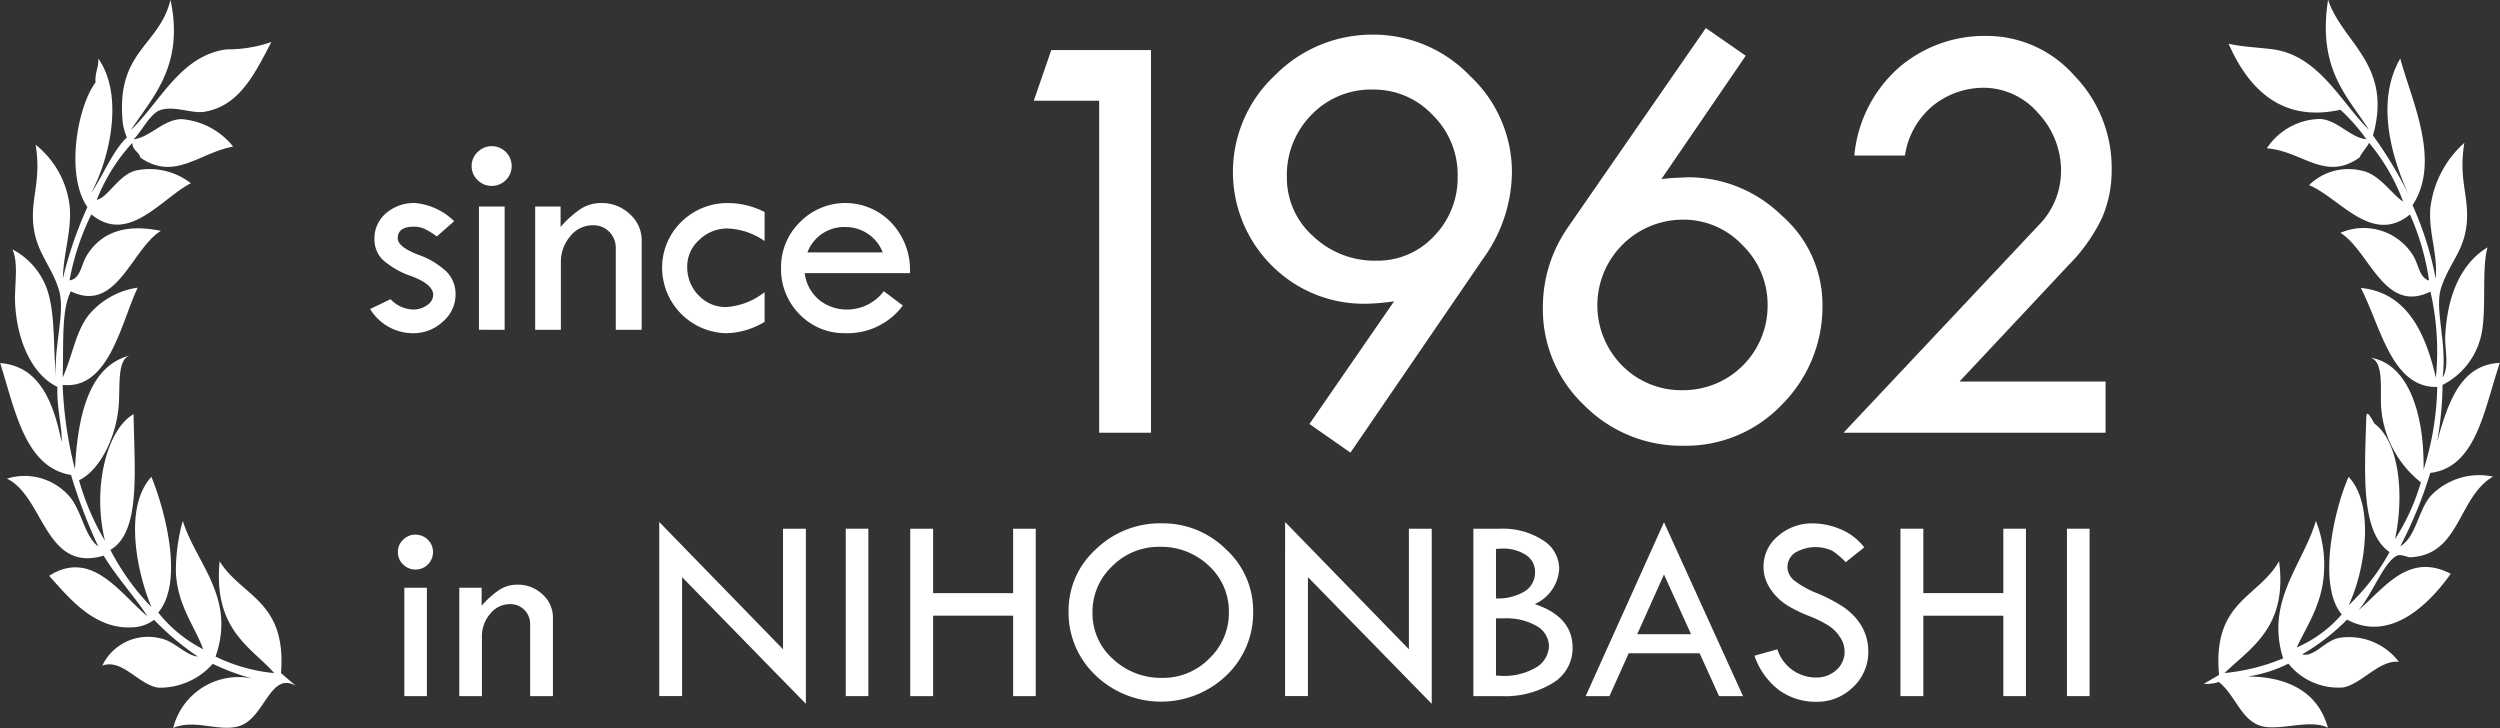 <svg xmlns="http://www.w3.org/2000/svg" width="144.693" height="42.14" viewBox="0 0 144.693 42.14">
  <rect x="0" y="0" width="144.693" height="42.14" fill="#333333" stroke="none"/>
  <g id="index_mainvisual_since" transform="translate(-33.236 -555.065)">
    <g id="グループ_173" data-name="グループ 173">
      <path id="パス_373" data-name="パス 373" d="M94.081,557.964h5.772v22.147h-3V560.894H93.069Z" fill="#fff"/>
      <path id="パス_374" data-name="パス 374" d="M111.395,581.263l-2.373-1.659,4.9-7.1a12.427,12.427,0,0,1-1.569.139,7.518,7.518,0,0,1-5.526-2.223,7.649,7.649,0,0,1,.2-10.995,7.9,7.9,0,0,1,5.676-2.355,7.738,7.738,0,0,1,5.624,2.4,7.614,7.614,0,0,1,2.415,5.571A8.639,8.639,0,0,1,119.1,570Zm6.208-16.01a4.86,4.86,0,0,0-1.447-3.531,4.671,4.671,0,0,0-3.453-1.474,4.786,4.786,0,0,0-3.558,1.456,4.963,4.963,0,0,0-1.429,3.619,4.509,4.509,0,0,0,1.517,3.409,5.161,5.161,0,0,0,3.662,1.421,4.456,4.456,0,0,0,3.339-1.421A4.823,4.823,0,0,0,117.6,565.253Z" fill="#fff"/>
      <path id="パス_375" data-name="パス 375" d="M131.965,556.69l2.309,1.6-4.881,7.14q.61-.07.855-.071l.646-.034a7.732,7.732,0,0,1,5.463,2.215,6.827,6.827,0,0,1,2.357,5.109,8.018,8.018,0,0,1-2.337,5.825,7.675,7.675,0,0,1-5.7,2.389,7.922,7.922,0,0,1-5.755-2.345,7.643,7.643,0,0,1-2.389-5.66,8.092,8.092,0,0,1,1.5-4.708Zm3.575,16.062a4.806,4.806,0,0,0-1.456-3.5,4.682,4.682,0,0,0-3.444-1.474,4.957,4.957,0,0,0-3.515,8.449,4.811,4.811,0,0,0,3.515,1.421,4.882,4.882,0,0,0,4.9-4.9Z" fill="#fff"/>
      <path id="パス_376" data-name="パス 376" d="M146.646,577.146H155.1v2.965H139.932l11.318-12.033a4.457,4.457,0,0,0,1.273-3.069,4.861,4.861,0,0,0-1.343-3.418,4.175,4.175,0,0,0-3.157-1.447,4.7,4.7,0,0,0-2.816.958,4.609,4.609,0,0,0-1.718,2.965H140.56a7.732,7.732,0,0,1,2.589-5.1,7.6,7.6,0,0,1,5.067-1.823,6.76,6.76,0,0,1,5.074,2.294,7.661,7.661,0,0,1,2.163,5.435,6.936,6.936,0,0,1-.549,2.783,9.988,9.988,0,0,1-1.939,2.747Z" fill="#fff"/>
    </g>
    <g id="グループ_174" data-name="グループ 174">
      <path id="パス_377" data-name="パス 377" d="M59.521,567.865l-1,.883a5.34,5.34,0,0,0-.674-.42,1.491,1.491,0,0,0-.674-.143q-.917,0-.917.675,0,.484,1.163.94a4.583,4.583,0,0,1,1.673,1,1.845,1.845,0,0,1,.511,1.312,2.062,2.062,0,0,1-.736,1.568,2.486,2.486,0,0,1-1.729.67,2.91,2.91,0,0,1-2.481-1.4l1.184-.57a1.859,1.859,0,0,0,1.3.6,1.351,1.351,0,0,0,.817-.255.73.73,0,0,0,.351-.592q0-.6-1.229-1.074a4.856,4.856,0,0,1-1.7-.964,1.666,1.666,0,0,1-.472-1.205,1.9,1.9,0,0,1,.67-1.483,2.452,2.452,0,0,1,1.682-.592A3.717,3.717,0,0,1,59.521,567.865Z" fill="#fff"/>
      <path id="パス_378" data-name="パス 378" d="M60.533,564.675a1.1,1.1,0,0,1,.346-.808,1.131,1.131,0,0,1,.821-.342,1.15,1.15,0,0,1,0,2.3,1.134,1.134,0,0,1-.821-.337A1.092,1.092,0,0,1,60.533,564.675Zm.424,2.344h1.486v7.132H60.957Z" fill="#fff"/>
      <path id="パス_379" data-name="パス 379" d="M64.211,574.151v-7.132h1.47V568.2a5.981,5.981,0,0,1,1.175-1.051,2.168,2.168,0,0,1,1.176-.333,2.344,2.344,0,0,1,1.655.64A2.026,2.026,0,0,1,70.375,569v5.153h-1.5v-4.712a1.313,1.313,0,0,0-.376-.96,1.288,1.288,0,0,0-.956-.379,1.655,1.655,0,0,0-1.3.634,2.282,2.282,0,0,0-.545,1.535v3.882Z" fill="#fff"/>
      <path id="パス_380" data-name="パス 380" d="M77.489,571.973v1.72a4.49,4.49,0,0,1-2.23.658,3.8,3.8,0,0,1-3.7-3.684,3.711,3.711,0,0,1,1.106-2.754,3.793,3.793,0,0,1,2.775-1.094,4.626,4.626,0,0,1,2.049.519v1.678a4,4,0,0,0-2.143-.727,2.319,2.319,0,0,0-1.635.657,2.048,2.048,0,0,0-.7,1.539,2.308,2.308,0,0,0,.657,1.673,2.15,2.15,0,0,0,1.608.679A4.038,4.038,0,0,0,77.489,571.973Z" fill="#fff"/>
      <path id="パス_381" data-name="パス 381" d="M85.9,570.875H79.81a2.393,2.393,0,0,0,.9,1.6,2.576,2.576,0,0,0,1.534.506,2.66,2.66,0,0,0,2.144-1.063l1.1.83a3.972,3.972,0,0,1-3.311,1.6,3.586,3.586,0,0,1-2.663-1.09,3.7,3.7,0,0,1-1.072-2.706,3.63,3.63,0,0,1,1.085-2.624,3.678,3.678,0,0,1,5.287.017A3.96,3.96,0,0,1,85.9,570.875Zm-5.93-1.2h4.357a2.3,2.3,0,0,0-2.144-1.47A2.272,2.272,0,0,0,79.967,569.673Z" fill="#fff"/>
    </g>
    <path id="パス_382" data-name="パス 382" d="M50.363,594.764c-1.506-.886-1.8,1.905-3.314,2.335-1.166.332-2.566-.436-3.789.1a3.9,3.9,0,0,1,4.578-2.865,13.146,13.146,0,0,1-2.289-.849,4.073,4.073,0,0,1-3.157,1.38c-1.131-.167-2.1-1.709-3.237-1.273A2.933,2.933,0,0,1,42.471,592c.861.15,1.51,1.01,2.21,1.061a15.464,15.464,0,0,1-2.527-2.122,2.191,2.191,0,0,1-1.1.424c-2.271.214-3.735-1.592-4.974-2.972,2.493-1.582,4.129,1.066,5.683,2.335-.64-1.014-1.787-2.265-2.526-3.5-3.409,1.007-3.454-3.42-5.6-4.459a3.434,3.434,0,0,1,3.552.956c.781.824.905,2.355,1.736,2.972a30.889,30.889,0,0,1-1.578-4.14c-2.647-.439-3.217-3.669-4.1-6.475,2.195.163,3.058,2.115,3.553,4.564.052-.815-.3-2.011-.238-3.185-1.406-.668-2.319-2.545-2.448-4.776-.06-1.054.217-2.34-.157-3.183a4.185,4.185,0,0,1,1.974,2.228c.537,1.475.365,3.466.552,5.2-.158-1.823.561-3.779.158-5.1-.463-1.509-1.451-2.261-1.5-4.139-.035-1.346.469-2.318.158-4.247a5.3,5.3,0,0,1,1.974,3.609c.114,1.386-.367,2.666-.4,4.141a22.692,22.692,0,0,1,1.422-4.141c-1.281-1.842-.591-5.8.472-7.217-.045-.594.182-.818.159-1.38,1.507,2.142.647,5.818-.4,7.748.579-.777,1.216-2.4,2.053-3.184a3.359,3.359,0,0,1-.237-.849c-.417-4.17,2.1-4.4,2.762-7.112.82,3.864-1.1,5.681-2.289,7.537,1.723-1.677,2.887-4.318,5.525-4.671a7.833,7.833,0,0,0,2.6-.425c-.966,1.853-1.854,3.7-3.868,4.035-.745.123-1.684-.357-2.525-.107-.625.185-1.124,1.278-1.579,1.7.947-.109,1.708-1.136,2.762-1.167a4.241,4.241,0,0,1,3,1.592c-1.947.347-3.389,2.014-5.367.636-.1-.36-.439-.4-.474-.849a10.675,10.675,0,0,0-2.052,3.291c.634-.111,1.281-1.477,2.289-1.7a3.881,3.881,0,0,1,3.157.743c-1.669.841-3.609,3.59-5.762,1.8a14.745,14.745,0,0,0-1.262,3.82c.655-.084.668-.932,1.026-1.486.889-1.379,2.322-1.776,4.262-1.379-1.7,1.041-2.551,4.8-5.209,3.5-.574,1.1-.407,3.2-.475,4.989.569-1.256.745-2.638,1.5-3.609a4.5,4.5,0,0,1,2.842-1.592c-.967,2.03-1.649,5.916-4.342,5.627a22.828,22.828,0,0,0,.711,4.881c.172-3.376.914-5.988,3.158-6.58-.74.274-.526,1.792-.632,2.972-.166,1.836-1.122,3.694-2.29,4.245a14.493,14.493,0,0,0,1.5,3.5c-.754-3.113.129-6.451,1.657-7.324.049,3.275.429,6.83-1.343,7.854A13.866,13.866,0,0,0,42,590.2c-.848-2.029-1.621-5.8,0-7.535.745,1.813,1.916,6.049.395,7.854a7.943,7.943,0,0,0,2.6,2.123c-.477-1.333-1.489-2.515-1.579-4.458a10.756,10.756,0,0,1,.4-2.972c.742,2.421,3.1,4.441,1.894,7.854a9.846,9.846,0,0,0,3.394.956c-1.256-1.46-3.544-2.452-3.157-6.474,1.263,2.051,3.889,2.269,3.551,6.474Z" fill="#fff"/>
    <path id="パス_383" data-name="パス 383" d="M161.669,594.127c-.391-4.276,2.27-4.448,3.473-6.581.507,3.831-1.644,5.006-3.157,6.475a11.985,11.985,0,0,0,3.394-.85c-1.05-3.318,1.159-5.442,1.893-7.96a6.886,6.886,0,0,1,.475,2.866c-.069,1.943-1.034,3.254-1.579,4.458a7.227,7.227,0,0,0,2.6-1.911c-1.429-1.69-.43-6.111.4-7.961,1.567,1.673.922,5.515,0,7.431a12.218,12.218,0,0,0,2.368-3.079c-1.675-1.147-1.447-4.522-1.343-7.854.036-.46.374.286.474.424,1.426,1.063,1.738,4.1,1.183,6.688a12.573,12.573,0,0,0,1.5-3.292,6.072,6.072,0,0,1-2.29-4.246c-.1-1.009.2-2.722-.631-2.972,2.062.341,3.119,2.954,3.078,6.476a16.64,16.64,0,0,0,.789-4.778c-2.63.064-3.259-3.464-4.42-5.731,2.548.254,3.7,2.392,4.341,5.2a15.438,15.438,0,0,0-.315-4.988c-2.675,1.328-3.522-2.356-5.209-3.4a3.367,3.367,0,0,1,4.183,1.273c.354.548.369,1.312.947,1.487a14.31,14.31,0,0,0-1.105-3.822c-2.209,1.8-4.061-.966-5.841-1.7a3.252,3.252,0,0,1,3-.849c1.071.185,1.773,1.378,2.447,1.8a11.627,11.627,0,0,0-1.973-3.4c-.159.317-.4.523-.552.849-2,1.421-3.3-.373-5.367-.531a3.78,3.78,0,0,1,3.078-1.7c1.025.059,1.766,1.1,2.683,1.169a10.954,10.954,0,0,0-1.5-1.7c-3.408.747-5.32-1.206-6.473-3.822.743.176,1.655.209,2.526.319,2.66.335,3.908,2.97,5.6,4.671-1.207-1.923-3-3.472-2.368-7.536.828,2.495,3.755,3.745,2.6,7.854a24.368,24.368,0,0,1,2.052,3.4c-1-2.192-1.9-5.388-.473-7.854.611,2.338,2.4,5.929.71,8.491a19.116,19.116,0,0,1,1.341,4.247c.126-1.419-.409-2.638-.315-4.034a5.989,5.989,0,0,1,1.973-3.821c-.322,1.957.175,2.869.158,4.245-.022,1.91-1,2.6-1.5,4.14-.407,1.25.361,3.194.08,5.2.413-.66.115-1.632.157-2.441.135-2.533,1.041-4.247,2.447-5.095-.369,1.315-.02,3.771-.394,5.2a4.259,4.259,0,0,1-2.21,2.76,19.28,19.28,0,0,1-.317,3.291c.637-2.294,1.365-4.463,3.632-4.565-.918,2.694-1.35,6.039-4.026,6.369a24.724,24.724,0,0,1-1.736,4.245c.934-.547,1.04-2.154,1.815-2.971a3.881,3.881,0,0,1,3.552-1.062c-2.058,1.2-1.884,4.557-4.815,4.671-.119,0-.5-.188-.71-.106-.892.343-1.753,3.088-2.684,3.5,1.684-1.2,3.086-3.827,5.762-2.44-1.231,1.742-3.487,4-6,2.653a12.552,12.552,0,0,1-2.605,2.016c.722.162,1.272-.767,2.13-.956a3.625,3.625,0,0,1,3.473,1.381c-1.129-.123-2.166,1.3-3.235,1.486a3.7,3.7,0,0,1-3.157-1.38,7.631,7.631,0,0,1-2.368.744c2.062.006,4.034.712,4.656,2.971-1.014-.536-2.8.2-3.867-.106-1.165-.339-1.478-1.769-2.447-2.548a2.262,2.262,0,0,1-.869.107Z" fill="#fff"/>
    <g id="グループ_176" data-name="グループ 176">
      <g id="グループ_175" data-name="グループ 175">
        <path id="パス_384" data-name="パス 384" d="M56.264,587.019a.964.964,0,0,1,.3-.711.99.99,0,0,1,.723-.3,1.011,1.011,0,0,1,0,2.022,1,1,0,0,1-.723-.3A.962.962,0,0,1,56.264,587.019Zm.373,2.061h1.307v6.274H56.637Z" fill="#fff"/>
        <path id="パス_385" data-name="パス 385" d="M59.819,595.354V589.08h1.293v1.042a5.337,5.337,0,0,1,1.034-.924,1.9,1.9,0,0,1,1.035-.293,2.065,2.065,0,0,1,1.457.563,1.782,1.782,0,0,1,.6,1.353v4.533H63.919V591.21a1.153,1.153,0,0,0-.331-.845,1.137,1.137,0,0,0-.84-.335,1.46,1.46,0,0,0-1.142.56,2,2,0,0,0-.478,1.349v3.415Z" fill="#fff"/>
        <path id="パス_386" data-name="パス 386" d="M71.391,585.277l7.164,7.365v-6.977h1.323V595.8l-7.164-7.331v6.882H71.391Z" fill="#fff"/>
        <path id="パス_387" data-name="パス 387" d="M82.185,585.665h1.309v9.689H82.185Z" fill="#fff"/>
        <path id="パス_388" data-name="パス 388" d="M85.919,585.665h1.323v3.727h4.631v-3.727h1.309v9.689H91.873V590.7H87.242v4.654H85.919Z" fill="#fff"/>
        <path id="パス_389" data-name="パス 389" d="M95.082,590.453a4.775,4.775,0,0,1,1.582-3.6,5.336,5.336,0,0,1,3.8-1.5,5.2,5.2,0,0,1,3.734,1.508,4.81,4.81,0,0,1,1.567,3.584,5,5,0,0,1-1.548,3.712,5.476,5.476,0,0,1-7.578-.011A4.984,4.984,0,0,1,95.082,590.453Zm9.278.061a3.58,3.58,0,0,0-1.155-2.7,3.98,3.98,0,0,0-2.845-1.1,3.793,3.793,0,0,0-2.749,1.117,3.614,3.614,0,0,0-1.145,2.682,3.531,3.531,0,0,0,1.176,2.685,4.052,4.052,0,0,0,2.877,1.1,3.721,3.721,0,0,0,2.705-1.12A3.615,3.615,0,0,0,104.36,590.514Z" fill="#fff"/>
        <path id="パス_390" data-name="パス 390" d="M107.614,585.277l7.164,7.365v-6.977H116.1V595.8l-7.164-7.331v6.882h-1.323Z" fill="#fff"/>
        <path id="パス_391" data-name="パス 391" d="M118.512,585.665h1.537a4.286,4.286,0,0,1,2.471.657,1.955,1.955,0,0,1,.958,1.66,2.375,2.375,0,0,1-1.415,2.045q2.191.73,2.191,2.534a2.349,2.349,0,0,1-1.129,2.025,5.288,5.288,0,0,1-3.024.768h-1.589Zm1.308,1.172V589.7a3,3,0,0,0,1.677-.419,1.278,1.278,0,0,0,.582-1.11,1.149,1.149,0,0,0-.524-.985,2.408,2.408,0,0,0-1.408-.369A2.79,2.79,0,0,0,119.82,586.837Zm0,4.015v3.316h.107a3.648,3.648,0,0,0,2.335-.548,1.524,1.524,0,0,0,.624-1.117,1.37,1.37,0,0,0-.7-1.2,3.526,3.526,0,0,0-1.917-.449Z" fill="#fff"/>
        <path id="パス_392" data-name="パス 392" d="M129.543,585.293l4.574,10.061H132.73l-1.124-2.479H127.5l-1.112,2.479h-1.377Zm0,3.023-1.55,3.456h3.117Z" fill="#fff"/>
        <path id="パス_393" data-name="パス 393" d="M141.132,586.745l-1.072.859a4.345,4.345,0,0,0-.771-.658,2.312,2.312,0,0,0-2.155.107.984.984,0,0,0-.444.83,1.006,1.006,0,0,0,.388.777,5.275,5.275,0,0,0,1.321.738,9.5,9.5,0,0,1,1.453.747,3.739,3.739,0,0,1,.855.764,2.894,2.894,0,0,1,.66,1.861,2.764,2.764,0,0,1-.878,2.06,2.948,2.948,0,0,1-2.126.852,3.6,3.6,0,0,1-2.148-.666,4.179,4.179,0,0,1-1.434-2l1.323-.372a2.352,2.352,0,0,0,2.213,1.635,1.727,1.727,0,0,0,1.2-.432,1.406,1.406,0,0,0,.479-1.092,1.469,1.469,0,0,0-.251-.792,2.224,2.224,0,0,0-.624-.656,6.6,6.6,0,0,0-1.187-.591,8.38,8.38,0,0,1-1.252-.612,3.227,3.227,0,0,1-.76-.661,2.8,2.8,0,0,1-.469-.763,2.2,2.2,0,0,1-.149-.814,2.275,2.275,0,0,1,.837-1.774,2.966,2.966,0,0,1,2.03-.734,4.143,4.143,0,0,1,1.6.342A3.311,3.311,0,0,1,141.132,586.745Z" fill="#fff"/>
        <path id="パス_394" data-name="パス 394" d="M143.229,585.665h1.324v3.727h4.631v-3.727h1.308v9.689h-1.308V590.7h-4.631v4.654h-1.324Z" fill="#fff"/>
        <path id="パス_395" data-name="パス 395" d="M152.866,585.665h1.309v9.689h-1.309Z" fill="#fff"/>
      </g>
    </g>
  </g>
</svg>
